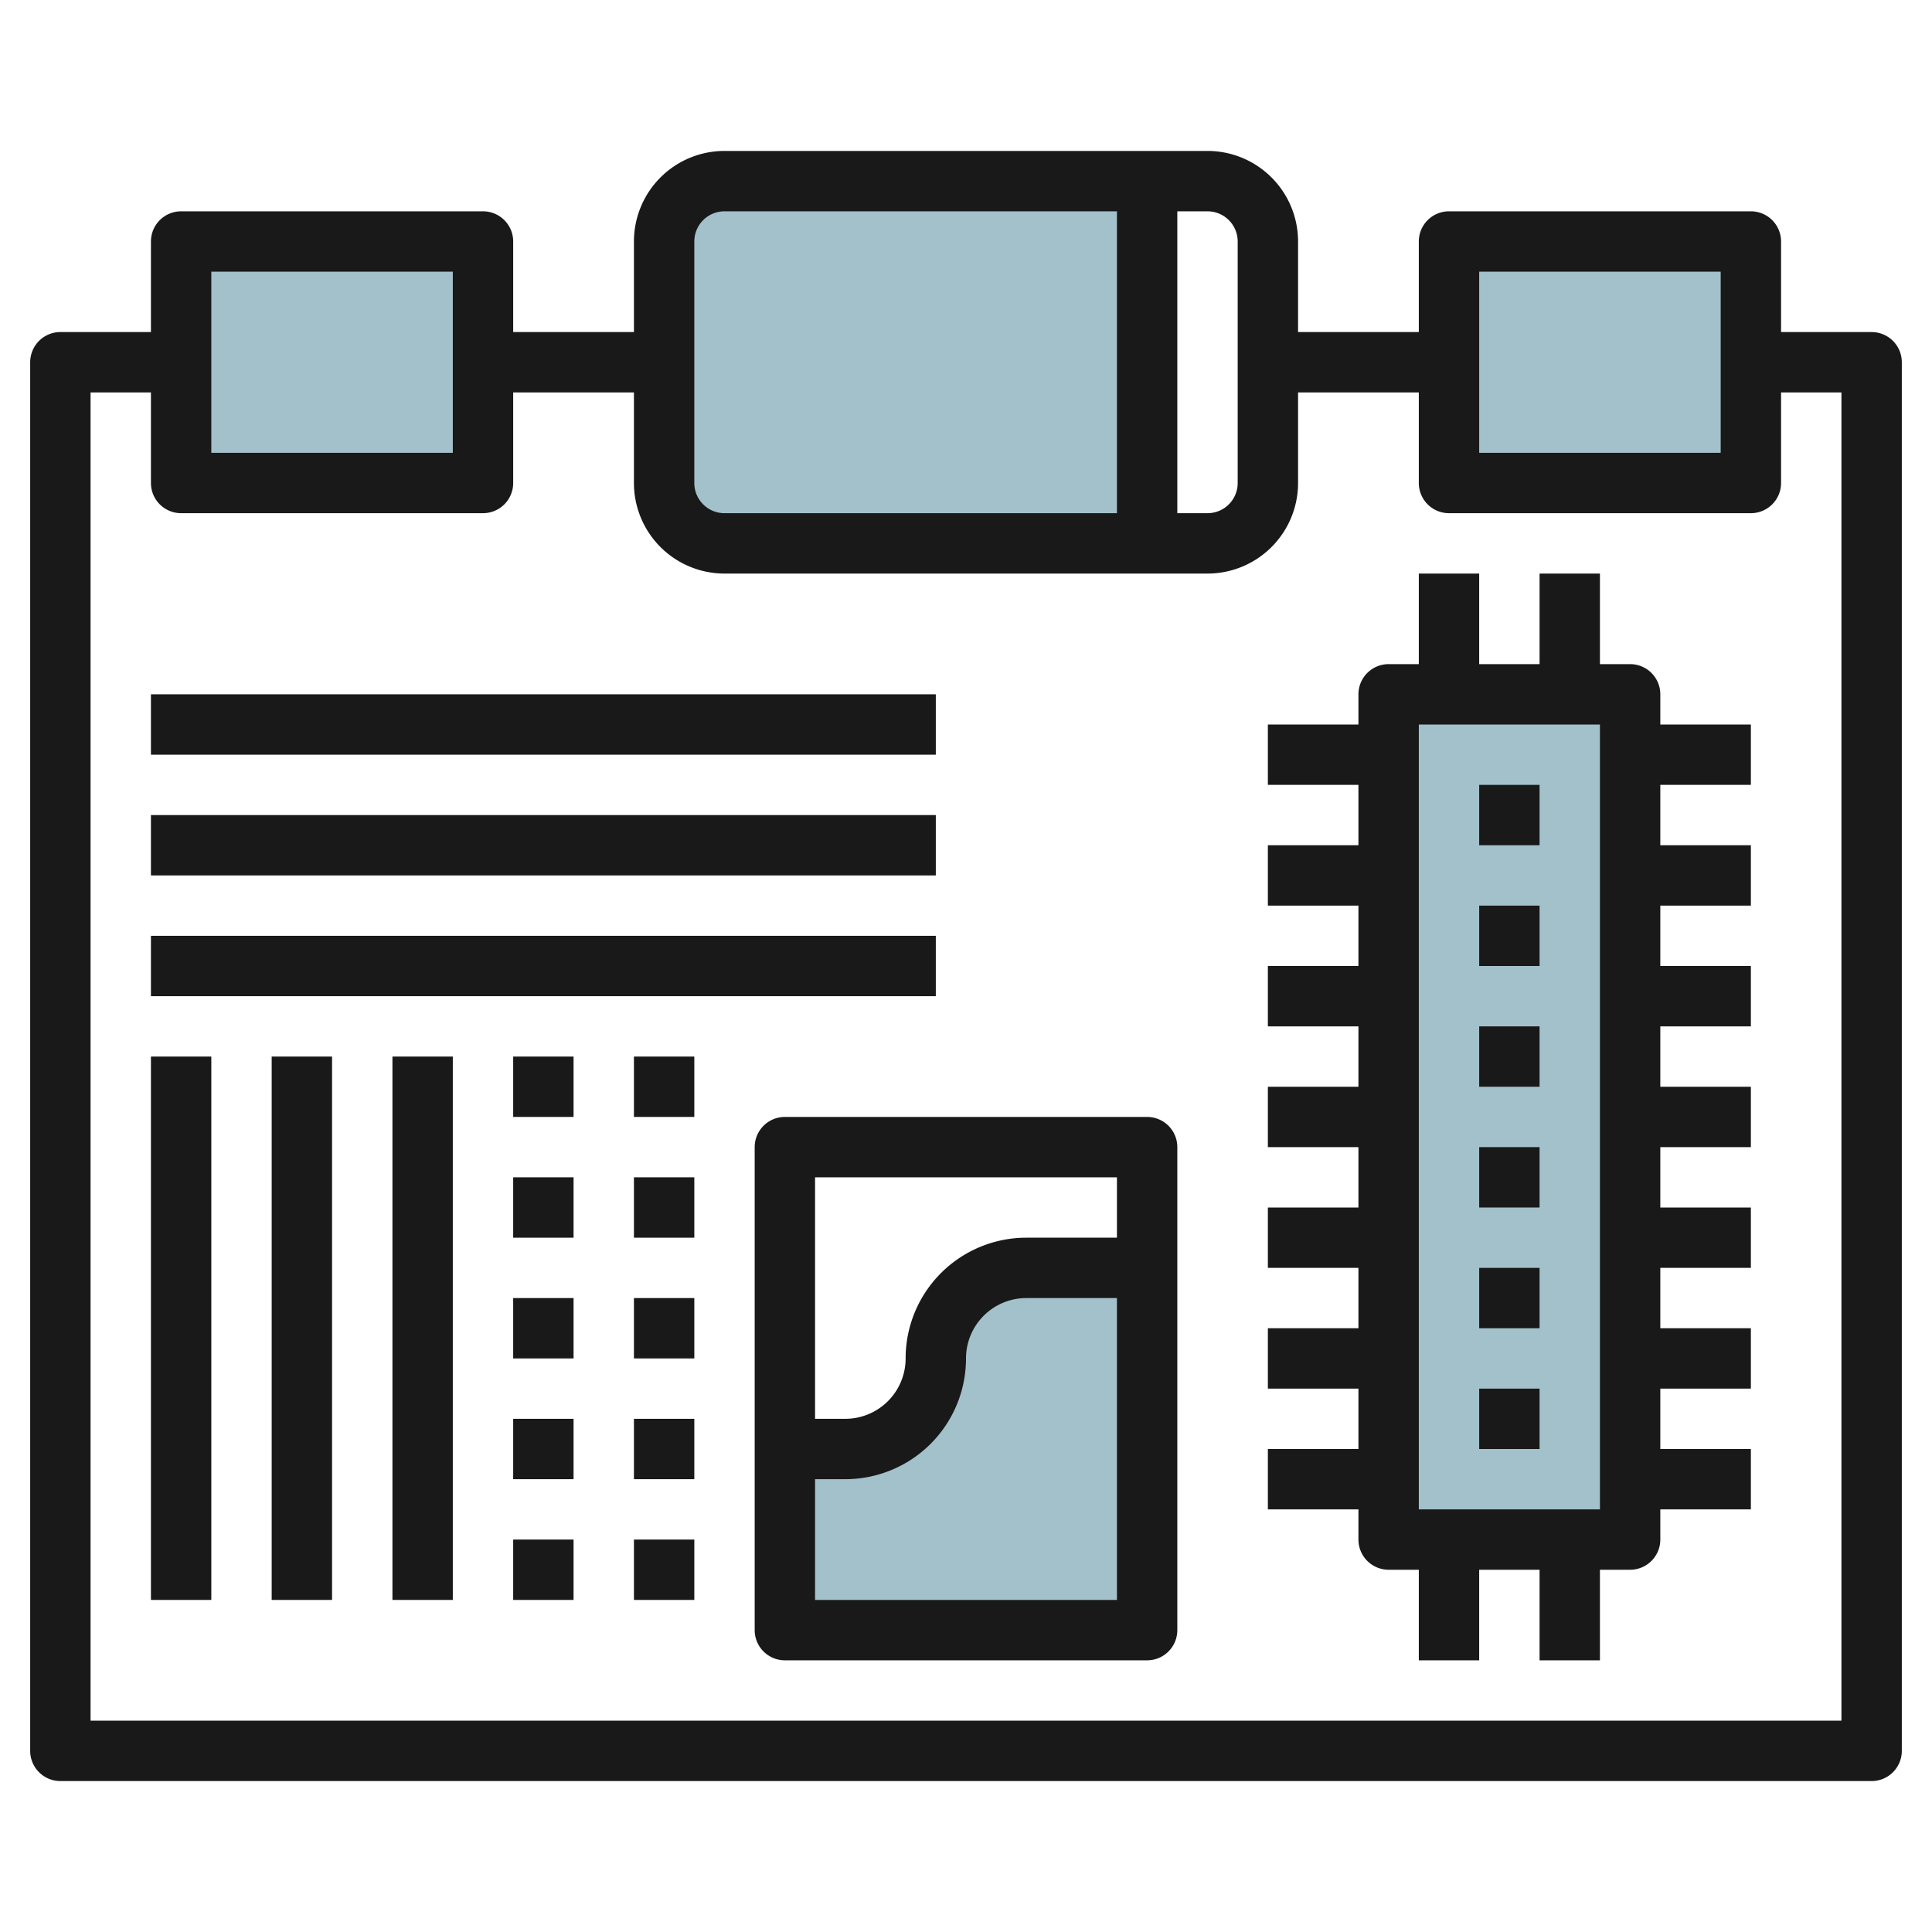 <svg id="Layer_3" height="512" viewBox="0 0 64 64" width="512" xmlns="http://www.w3.org/2000/svg" data-name="Layer 3"><path d="m38 42v12h-12v-6h2a3 3 0 0 0 3-3 3 3 0 0 1 3-3z" fill="#a3c1ca"/><path d="m48 8h10v8h-10z" fill="#a3c1ca"/><path d="m38 18h-14a2 2 0 0 1 -2-2v-8a2 2 0 0 1 2-2h14z" fill="#a3c1ca"/><path d="m6 8h10v8h-10z" fill="#a3c1ca"/><path d="m46 23h8v28h-8z" fill="#a3c1ca"/><g fill="#191919"><path d="m62 11h-3v-3a1 1 0 0 0 -1-1h-10a1 1 0 0 0 -1 1v3h-4v-3a3 3 0 0 0 -3-3h-16a3 3 0 0 0 -3 3v3h-4v-3a1 1 0 0 0 -1-1h-10a1 1 0 0 0 -1 1v3h-3a1 1 0 0 0 -1 1v46a1 1 0 0 0 1 1h60a1 1 0 0 0 1-1v-46a1 1 0 0 0 -1-1zm-13-2h8v6h-8zm-8-1v8a1 1 0 0 1 -1 1h-1v-10h1a1 1 0 0 1 1 1zm-18 0a1 1 0 0 1 1-1h13v10h-13a1 1 0 0 1 -1-1zm-16 1h8v6h-8zm54 48h-58v-44h2v3a1 1 0 0 0 1 1h10a1 1 0 0 0 1-1v-3h4v3a3 3 0 0 0 3 3h16a3 3 0 0 0 3-3v-3h4v3a1 1 0 0 0 1 1h10a1 1 0 0 0 1-1v-3h2z"/><path d="m55 23a1 1 0 0 0 -1-1h-1v-3h-2v3h-2v-3h-2v3h-1a1 1 0 0 0 -1 1v1h-3v2h3v2h-3v2h3v2h-3v2h3v2h-3v2h3v2h-3v2h3v2h-3v2h3v2h-3v2h3v1a1 1 0 0 0 1 1h1v3h2v-3h2v3h2v-3h1a1 1 0 0 0 1-1v-1h3v-2h-3v-2h3v-2h-3v-2h3v-2h-3v-2h3v-2h-3v-2h3v-2h-3v-2h3v-2h-3v-2h3v-2h-3zm-2 27h-6v-26h6z"/><path d="m5 23h26v2h-26z"/><path d="m5 27h26v2h-26z"/><path d="m5 31h26v2h-26z"/><path d="m5 35h2v18h-2z"/><path d="m9 35h2v18h-2z"/><path d="m13 35h2v18h-2z"/><path d="m38 37h-12a1 1 0 0 0 -1 1v16a1 1 0 0 0 1 1h12a1 1 0 0 0 1-1v-16a1 1 0 0 0 -1-1zm-1 2v2h-3a4 4 0 0 0 -4 4 2 2 0 0 1 -2 2h-1v-8zm-10 14v-4h1a4 4 0 0 0 4-4 2 2 0 0 1 2-2h3v10z"/><path d="m49 26h2v2h-2z"/><path d="m49 30h2v2h-2z"/><path d="m49 34h2v2h-2z"/><path d="m49 38h2v2h-2z"/><path d="m49 42h2v2h-2z"/><path d="m49 46h2v2h-2z"/><path d="m17 35h2v2h-2z"/><path d="m17 39h2v2h-2z"/><path d="m17 43h2v2h-2z"/><path d="m17 47h2v2h-2z"/><path d="m17 51h2v2h-2z"/><path d="m21 35h2v2h-2z"/><path d="m21 39h2v2h-2z"/><path d="m21 43h2v2h-2z"/><path d="m21 47h2v2h-2z"/><path d="m21 51h2v2h-2z"/></g></svg>